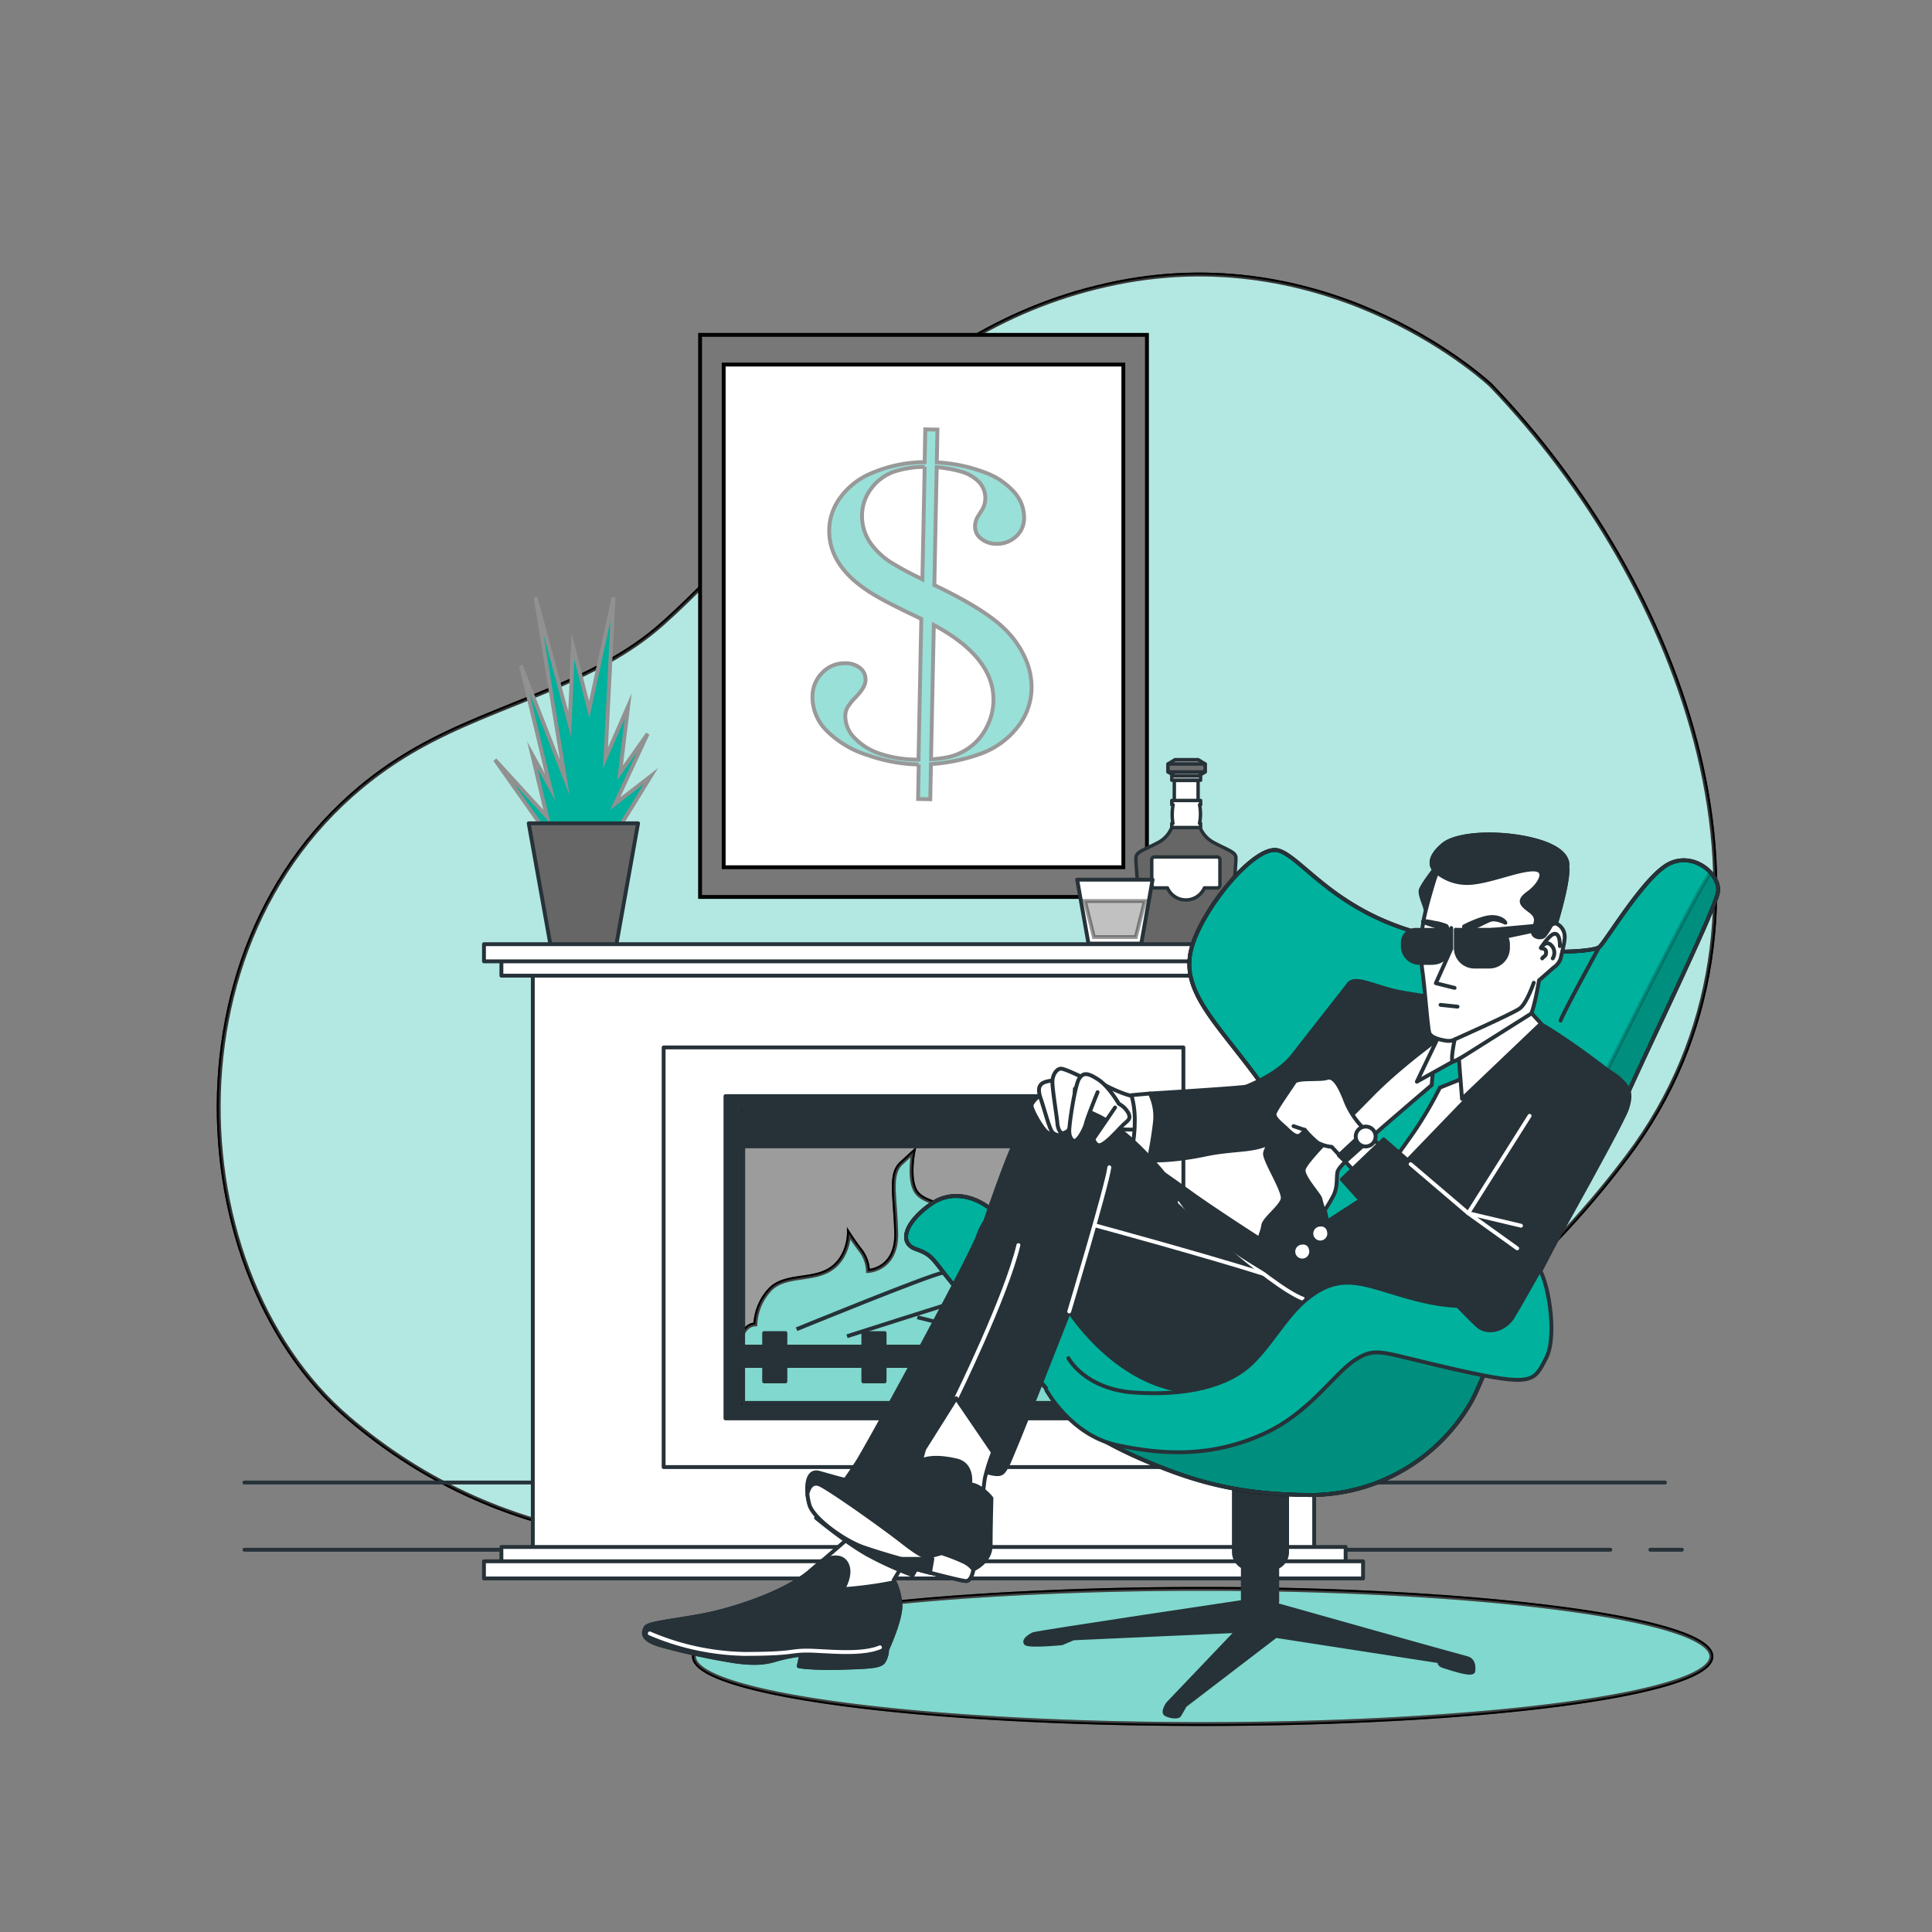 <svg xmlns="http://www.w3.org/2000/svg" xmlns:xlink="http://www.w3.org/1999/xlink" viewBox="0 0 500 500" style="fill-opacity: 1; transition: fill-opacity 1s ease 0s;"><rect x="0" y="0" width="500" height="500" fill="#808080" stroke="none"/><defs fill="#000000" stroke="#000000"><clipPath id="freepik--clip-path--inject-68" fill="#000000" stroke="#000000"><path width="93.38" height="75.4" style="fill: rgb(156, 156, 156); stroke: rgb(38, 50, 56); stroke-linecap: round; stroke-linejoin: round; stroke-dasharray: 338px, 340px; stroke-dashoffset: 0px;" d="M192.32 287.68 L285.7 287.68 L285.7 363.08 L192.32 363.08 Z"/></clipPath><clipPath id="freepik--clip-path-2--inject-68" fill="#000000" stroke="#000000"><path d="M385.89,352.13c-2.16,3.51-3.3,7.56-5.41,11.14A48,48,0,0,1,338,386.9c-16.54-.22-27.35-3-39.22-7.85s-21.42-10.39-25.44-16.32S254.87,342,248.09,334.11s-6.15-9.12-11-10.82-2.54-7.2,3.82-11.66,13.78-1.06,17.17,3,13.15,8.91,26.29,16.11,29.26,8.91,39.43,5.73,13.57-13.57,13.79-24.38-3.19-21-13.15-34.35-18.44-21.2-16.32-31.37,16.53-28,22.68-26.29,14.84,16.32,38.8,22,42.61,4.45,44.31,3,11.87-18.65,18.23-21.62,12.93,2.75,12.51,7.21S421.93,280.47,419,288.31s-29.69,58.31-29.69,58.31Z" style="fill: rgb(0, 177, 157); stroke: rgb(38, 50, 56); stroke-linecap: round; stroke-linejoin: round; stroke-dasharray: 706px, 708px; stroke-dashoffset: 0px;"/></clipPath></defs><g id="freepik--background-simple--inject-68" fill="#000000" stroke="#000000"><path d="M385.78,99.67S345.63,61.75,289,73.2s-83.28,57.6-117.48,88.17c-17.91,16-43,20.59-63.74,32.41C41.43,231.59,44,327.5,90.19,367c40,34.15,92.61,41.2,163,23.2s120.56-28.23,167.91-90.87S434.94,150.75,385.78,99.67Z" style="fill: rgb(0, 177, 157); stroke-dasharray: 1114px, 1116px; stroke-dashoffset: 0px;" fill="#000000" stroke="#000000"/><path d="M385.78,99.67S345.63,61.75,289,73.2s-83.28,57.6-117.48,88.17c-17.91,16-43,20.59-63.74,32.41C41.43,231.59,44,327.5,90.19,367c40,34.15,92.61,41.2,163,23.2s120.56-28.23,167.91-90.87S434.94,150.75,385.78,99.67Z" style="fill: rgb(255, 255, 255); opacity: 0.7; stroke-dasharray: 1114px, 1116px; stroke-dashoffset: 0px;" fill="#000000" stroke="#000000"/></g><g id="freepik--Picture--inject-68" fill="#000000" stroke="#000000"><path width="115.65" height="145.47" style="fill: rgb(120, 120, 120); stroke-dasharray: 523px, 525px; stroke-dashoffset: 0px;" d="M181.18 86.66 L296.83 86.66 L296.83 232.13 L181.18 232.13 Z" fill="#000000" stroke="#000000"/><path width="103.43" height="130.09" style="fill: rgb(255, 255, 255); stroke-dasharray: 468px, 470px; stroke-dashoffset: 0px;" d="M187.29 94.35 L290.72 94.35 L290.72 224.44 L187.29 224.44 Z" fill="#000000" stroke="#000000"/><g style="opacity:0.4" fill="#000000" stroke="#000000"><path d="M239.3,119.59l.16-8.47,3.15.06-.17,8.48a41.08,41.08,0,0,1,12.83,2.76,18.54,18.54,0,0,1,7.25,5,9.9,9.9,0,0,1,2.52,6.71,6.33,6.33,0,0,1-2.15,4.76,7.15,7.15,0,0,1-5.12,1.85,6.09,6.09,0,0,1-3.89-1.36,3.9,3.9,0,0,1-1.54-3.21,5,5,0,0,1,.67-2.39l1.3-2.09a6.06,6.06,0,0,0-.91-6.91,10.43,10.43,0,0,0-4.7-2.74,32.32,32.32,0,0,0-6.28-1.13l-.61,30.5.7.35q12.41,6,17.49,11a24.81,24.81,0,0,1,5.21,7.33,18.34,18.34,0,0,1,1.76,8,16.49,16.49,0,0,1-3.56,10A21.41,21.41,0,0,1,254,195a46.9,46.9,0,0,1-13.07,2.75l-.18,9.09-3.15-.06.17-8.92a43.06,43.06,0,0,1-13.25-2.44,25.82,25.82,0,0,1-10.61-6.35,12.22,12.22,0,0,1-3.64-8.83,8.61,8.61,0,0,1,2.57-6.17,7.93,7.93,0,0,1,6-2.42,5.92,5.92,0,0,1,3.79,1.27A3.75,3.75,0,0,1,224,176c0,1.27-.92,2.79-2.68,4.57a14.37,14.37,0,0,0-2,2.52,4.69,4.69,0,0,0-.56,2.22,8,8,0,0,0,2.37,5.64,16,16,0,0,0,6.6,4.11,30.36,30.36,0,0,0,9.42,1.52h.56l.72-36.41-4-1.92q-5.61-2.73-8.55-4.52a35.39,35.39,0,0,1-5.28-3.9q-6.12-5.66-6-12.73a14.43,14.43,0,0,1,2.83-8.28,18.92,18.92,0,0,1,7.47-6.08A35.8,35.8,0,0,1,239.3,119.59Zm0,1.23a26.43,26.43,0,0,0-7.9,1.24,12.6,12.6,0,0,0-5.94,4.39,11.66,11.66,0,0,0-2.37,6.91,12.3,12.3,0,0,0,3.11,8.36,19.22,19.22,0,0,0,4,3.59,81,81,0,0,0,7.82,4.27l.69.35Zm1.65,75.68a26.44,26.44,0,0,0,5.31-.78A14.84,14.84,0,0,0,250.1,194a14.4,14.4,0,0,0,5-5.34,15.39,15.39,0,0,0,2-7.3q.22-11.2-15.43-19.61Z" style="fill: rgb(0, 177, 157); stroke-dasharray: 579px, 581px; stroke-dashoffset: 0px;"/></g></g><g id="freepik--Bottle--inject-68" fill="#000000" stroke="#000000"><path style="fill: rgb(148, 148, 148); stroke: rgb(38, 50, 56); stroke-linecap: round; stroke-linejoin: round; stroke-width: 0.889px; stroke-dasharray: 25px, 27px; stroke-dashoffset: 0px;" d="M310.07,196.6L304.1,196.6L302.29,197.71L302.29,199.78L304.1,200.88L310.07,200.88L311.88,199.78L311.88,197.71L310.07,196.6Z" fill="#000000" stroke="#000000"/><path width="9.59" height="2.07" style="fill: rgb(110, 110, 110); stroke: rgb(38, 50, 56); stroke-linecap: round; stroke-linejoin: round; stroke-width: 0.889px; stroke-dasharray: 24px, 26px; stroke-dashoffset: 0px;" d="M302.29 197.71 L311.88 197.71 L311.88 199.78 L302.29 199.78 Z" fill="#000000" stroke="#000000"/><path width="7.45" height="1.1" style="fill: rgb(255, 255, 255); stroke: rgb(38, 50, 56); stroke-linecap: round; stroke-linejoin: round; stroke-width: 0.889px; stroke-dasharray: 18px, 20px; stroke-dashoffset: 0px;" d="M303.26 200.82 L310.71 200.82 L310.71 201.92 L303.26 201.92 Z" fill="#000000" stroke="#000000"/><path width="6.16" height="11.6" style="fill: rgb(255, 255, 255); stroke: rgb(38, 50, 56); stroke-linecap: round; stroke-linejoin: round; stroke-width: 0.889px; stroke-dasharray: 36px, 38px; stroke-dashoffset: 0px;" d="M303.91 201.98 L310.07 201.98 L310.07 213.58 L303.91 213.58 Z" fill="#000000" stroke="#000000"/><path d="M318.24,242a1,1,0,0,1-.06-.49c.22-2.21,1.84-18.38,1.66-19.71s-2.34-1.94-5.51-3.63a7.71,7.71,0,0,1-3.89-4.34l-1.17-.52h-4.7l-1.18.52a7.71,7.71,0,0,1-3.89,4.34c-3.17,1.69-5.31,2.2-5.51,3.63s1.44,17.5,1.66,19.71a1,1,0,0,1-.06.49l-.5,1.43a1.14,1.14,0,0,0,.33,1.23h0a1.14,1.14,0,0,0,.74.28h21.51a1.14,1.14,0,0,0,.74-.28h0a1.14,1.14,0,0,0,.33-1.23Z" style="fill: rgb(102, 102, 102); stroke: rgb(38, 50, 56); stroke-linecap: round; stroke-linejoin: round; stroke-width: 0.889px; stroke-dasharray: 103px, 105px; stroke-dashoffset: 0px;" fill="#000000" stroke="#000000"/><path d="M315,221.78H298.79a.72.72,0,0,0-.72.72v6.57a.72.72,0,0,0,.72.72h3.34a5.23,5.23,0,0,0,9.57,0H315a.72.72,0,0,0,.72-.72V222.5A.72.72,0,0,0,315,221.78Z" style="fill: rgb(255, 255, 255); stroke: rgb(38, 50, 56); stroke-linecap: round; stroke-linejoin: round; stroke-width: 0.889px; stroke-dasharray: 53px, 55px; stroke-dashoffset: 0px;" fill="#000000" stroke="#000000"/><path d="M310.71,207.17h-7.45v1.1h.34a13.88,13.88,0,0,0-.05,4.8h-.29v1.1h7.45v-1.1h-.27a12,12,0,0,0,0-4.8h.29Z" style="fill: rgb(255, 255, 255); stroke: rgb(38, 50, 56); stroke-linecap: round; stroke-linejoin: round; stroke-width: 0.889px; stroke-dasharray: 31px, 33px; stroke-dashoffset: 0px;" fill="#000000" stroke="#000000"/><path style="fill: rgb(255, 255, 255); stroke: rgb(38, 50, 56); stroke-linecap: round; stroke-linejoin: round; stroke-dasharray: 67px, 69px; stroke-dashoffset: 0px;" d="M295.36,244.21L281.7,244.21L278.77,227.66L298.29,227.66L295.36,244.21Z" fill="#000000" stroke="#000000"/><path style="fill: rgb(102, 102, 102); opacity: 0.4; stroke-dasharray: 46px, 48px; stroke-dashoffset: 0px;" d="M293.96,242.51L283.1,242.51L280.77,233.18L296.29,233.18L293.96,242.51Z" fill="#000000" stroke="#000000"/></g><g id="freepik--Plants--inject-68" fill="#000000" stroke="#000000"><path style="fill: rgb(0, 177, 157); stroke: rgb(145, 145, 145); stroke-miterlimit: 10; stroke-dasharray: 438px, 440px; stroke-dashoffset: 0px;" d="M141.13,215.13L128.09,196.62L141.55,211.34L137.76,195.36L142.39,203.77L134.82,172.23L146.17,201.25L138.6,154.57L147.43,187.37L148.28,167.18L152.48,183.59L158.79,154.57L156.69,196.2L162.57,182.75L160.47,199.99L167.62,189.89L159.21,207.98L168.46,200.83L158.37,217.23L140.71,217.65L141.13,215.13Z" fill="#000000" stroke="#000000"/><path style="fill: rgb(102, 102, 102); stroke: rgb(38, 50, 56); stroke-linecap: round; stroke-linejoin: round; stroke-dasharray: 110px, 112px; stroke-dashoffset: 0px;" d="M159.47,244.71L142.49,244.71L136.83,213.07L165.13,213.07L159.47,244.71Z" fill="#000000" stroke="#000000"/></g><g id="freepik--Fireplace--inject-68" fill="#000000" stroke="#000000"><path style="fill: none; stroke: rgb(38, 50, 56); stroke-linecap: round; stroke-linejoin: round; stroke-dasharray: 9px, 11px; stroke-dashoffset: 0px;" d="M427.11,401.07L435.26,401.07" fill="#000000" stroke="#000000"/><path style="fill: none; stroke: rgb(38, 50, 56); stroke-linecap: round; stroke-linejoin: round; stroke-dasharray: 354px, 356px; stroke-dashoffset: 0px;" d="M63.26,401.07L416.75,401.07" fill="#000000" stroke="#000000"/><path style="fill: none; stroke: rgb(38, 50, 56); stroke-linecap: round; stroke-linejoin: round; stroke-dasharray: 368px, 370px; stroke-dashoffset: 0px;" d="M63.26,383.68L430.89,383.68" fill="#000000" stroke="#000000"/><path width="202.22" height="150.6" style="fill: rgb(255, 255, 255); stroke: rgb(38, 50, 56); stroke-linecap: round; stroke-linejoin: round; stroke-dasharray: 706px, 708px; stroke-dashoffset: 0px;" d="M137.89 250.08 L340.11 250.08 L340.11 400.68 L137.89 400.68 Z" fill="#000000" stroke="#000000"/><path width="134.51" height="108.6" style="fill: rgb(255, 255, 255); stroke: rgb(38, 50, 56); stroke-linecap: round; stroke-linejoin: round; stroke-dasharray: 487px, 489px; stroke-dashoffset: 0px;" d="M171.75 271.08 L306.26 271.08 L306.26 379.68 L171.75 379.68 Z" fill="#000000" stroke="#000000"/><path width="102.51" height="83.4" style="fill: rgb(38, 50, 56); stroke: rgb(38, 50, 56); stroke-linecap: round; stroke-linejoin: round; stroke-dasharray: 372px, 374px; stroke-dashoffset: 0px;" d="M187.75 283.68 L290.26 283.68 L290.26 367.08 L187.75 367.08 Z" fill="#000000" stroke="#000000"/><path width="93.38" height="75.4" style="fill: rgb(156, 156, 156); stroke-dasharray: 338px, 340px; stroke-dashoffset: 0px;" d="M192.32 287.68 L285.7 287.68 L285.7 363.08 L192.32 363.08 Z" fill="#000000" stroke="#000000"/><g style="clip-path:url(#freepik--clip-path--inject-68)" fill="#000000" stroke="#000000"><path d="M195.48,342.74a14.12,14.12,0,0,1,3.9-9.12c3.91-3.9,10.94-2.08,15.63-5.21s4.68-9.11,4.68-9.11,1.31,2.08,3.13,4.43a9.38,9.38,0,0,1,1.82,5.2s7.55-.26,7.29-9.89-1.82-15.1,1.31-18l3.12-2.86s-1.3,6.51.52,9.89,7,2.87,14.84,7.82,7.55,11.45,7.55,11.45a58.7,58.7,0,0,1,2.09-6c1-2.34,1-6.77,1-6.77s1,5.47,5.47,8.34,7.81,4.42,8.07,8.07.26,5.21.26,5.21l2.87-6.25s.26-.52,2.86,2.6S286.88,344,286.88,344v19.79H191.05V350.55S191.05,343,195.48,342.74Z" style="fill: rgb(0, 177, 157); stroke-dasharray: 329px, 331px; stroke-dashoffset: 0px;"/><path d="M195.48,342.74a14.12,14.12,0,0,1,3.9-9.12c3.91-3.9,10.94-2.08,15.63-5.21s4.68-9.11,4.68-9.11,1.31,2.08,3.13,4.43a9.38,9.38,0,0,1,1.82,5.2s7.55-.26,7.29-9.89-1.82-15.1,1.31-18l3.12-2.86s-1.3,6.51.52,9.89,7,2.87,14.84,7.82,7.55,11.45,7.55,11.45a58.7,58.7,0,0,1,2.09-6c1-2.34,1-6.77,1-6.77s1,5.47,5.47,8.34,7.81,4.42,8.07,8.07.26,5.21.26,5.21l2.87-6.25s.26-.52,2.86,2.6S286.88,344,286.88,344v19.79H191.05V350.55S191.05,343,195.48,342.74Z" style="fill: rgb(255, 255, 255); opacity: 0.5; stroke-dasharray: 329px, 331px; stroke-dashoffset: 0px;"/><path d="M206.15,344s34.38-14.06,37.76-14.58,5,1.56,5.21,2.86.26,4.17-1,4.43-28.91,9.11-28.91,9.11" style="fill: none; stroke: rgb(38, 50, 56); stroke-miterlimit: 10; stroke-dasharray: 83px, 85px; stroke-dashoffset: 0px;"/><path style="fill: none; stroke: rgb(38, 50, 56); stroke-miterlimit: 10; stroke-dasharray: 23px, 25px; stroke-dashoffset: 0px;" d="M248.6,338.05L270.73,344.04"/><path style="fill: none; stroke: rgb(38, 50, 56); stroke-miterlimit: 10; stroke-dasharray: 26px, 28px; stroke-dashoffset: 0px;" d="M237.4,340.91L262.4,347.16"/></g><path width="93.38" height="75.4" style="fill: none; stroke: rgb(38, 50, 56); stroke-linecap: round; stroke-linejoin: round; stroke-dasharray: 338px, 340px; stroke-dashoffset: 0px;" d="M192.32 287.68 L285.7 287.68 L285.7 363.08 L192.32 363.08 Z" fill="#000000" stroke="#000000"/><path width="93.38" height="9" style="fill: rgb(38, 50, 56); stroke: rgb(38, 50, 56); stroke-linecap: round; stroke-linejoin: round; stroke-dasharray: 205px, 207px; stroke-dashoffset: 0px;" d="M192.32 287.68 L285.7 287.68 L285.7 296.68 L192.32 296.68 Z" fill="#000000" stroke="#000000"/><path width="218.49" height="4.85" style="fill: rgb(255, 255, 255); stroke: rgb(38, 50, 56); stroke-linecap: round; stroke-linejoin: round; stroke-dasharray: 447px, 449px; stroke-dashoffset: 0px;" d="M129.76 247.65 L348.25 247.65 L348.25 252.5 L129.76 252.5 Z" fill="#000000" stroke="#000000"/><path width="227.51" height="4.44" style="fill: rgb(255, 255, 255); stroke: rgb(38, 50, 56); stroke-linecap: round; stroke-linejoin: round; stroke-dasharray: 464px, 466px; stroke-dashoffset: 0px;" d="M125.25 244.35 L352.76 244.35 L352.76 248.79 L125.25 248.79 Z" fill="#000000" stroke="#000000"/><path width="218.49" height="4.85" transform="translate(478.01 805.55) rotate(180)" style="fill: rgb(255, 255, 255); stroke: rgb(38, 50, 56); stroke-linecap: round; stroke-linejoin: round; stroke-dasharray: 447px, 449px; stroke-dashoffset: 0px;" d="M129.76 400.35 L348.25 400.35 L348.25 405.2 L129.76 405.2 Z" fill="#000000" stroke="#000000"/><path width="227.51" height="4.44" transform="translate(478.01 812.57) rotate(180)" style="fill: rgb(255, 255, 255); stroke: rgb(38, 50, 56); stroke-linecap: round; stroke-linejoin: round; stroke-dasharray: 464px, 466px; stroke-dashoffset: 0px;" d="M125.25 404.07 L352.76 404.07 L352.76 408.51 L125.25 408.51 Z" fill="#000000" stroke="#000000"/><path width="93.38" height="5" style="fill: rgb(38, 50, 56); stroke: rgb(38, 50, 56); stroke-linecap: round; stroke-linejoin: round; stroke-dasharray: 197px, 199px; stroke-dashoffset: 0px;" d="M192.32 348.5 L285.7 348.5 L285.7 353.5 L192.32 353.5 Z" fill="#000000" stroke="#000000"/><path width="5.5" height="12.5" style="fill: rgb(38, 50, 56); stroke: rgb(38, 50, 56); stroke-linecap: round; stroke-linejoin: round; stroke-dasharray: 36px, 38px; stroke-dashoffset: 0px;" d="M197.76 345 L203.26 345 L203.26 357.5 L197.76 357.5 Z" fill="#000000" stroke="#000000"/><path width="5.5" height="12.5" style="fill: rgb(38, 50, 56); stroke: rgb(38, 50, 56); stroke-linecap: round; stroke-linejoin: round; stroke-dasharray: 36px, 38px; stroke-dashoffset: 0px;" d="M223.43 345 L228.93 345 L228.93 357.5 L223.43 357.5 Z" fill="#000000" stroke="#000000"/><path width="5.5" height="12.5" style="fill: rgb(38, 50, 56); stroke: rgb(38, 50, 56); stroke-linecap: round; stroke-linejoin: round; stroke-dasharray: 36px, 38px; stroke-dashoffset: 0px;" d="M249.09 345 L254.59 345 L254.59 357.5 L249.09 357.5 Z" fill="#000000" stroke="#000000"/><path width="5.5" height="12.5" style="fill: rgb(38, 50, 56); stroke: rgb(38, 50, 56); stroke-linecap: round; stroke-linejoin: round; stroke-dasharray: 36px, 38px; stroke-dashoffset: 0px;" d="M274.76 345 L280.26 345 L280.26 357.5 L274.76 357.5 Z" fill="#000000" stroke="#000000"/></g><g id="freepik--Character--inject-68" fill="#000000" stroke="#000000"><path style="fill: rgb(0, 177, 157); stroke-dasharray: 541px, 543px; stroke-dashoffset: 0px;" d="M179.59,428.69A131.66,17.49 0,1,1 442.91,428.69A131.66,17.49 0,1,1 179.59,428.69" fill="#000000" stroke="#000000"/><path style="fill: rgb(255, 255, 255); opacity: 0.5; stroke-dasharray: 541px, 543px; stroke-dashoffset: 0px;" d="M179.59,428.69A131.66,17.49 0,1,1 442.91,428.69A131.66,17.49 0,1,1 179.59,428.69" fill="#000000" stroke="#000000"/><path d="M323.77,414.25s-55.54,8.26-56.39,8.69-2.54,1.48-1.91,2.33,9.33,0,9.33,0l3-1.27,42.4-1.91-18,18.87s-1.27,1.91-.64,2.54,3.18,1.06,3.61.43,1.48-2.55,1.48-2.55l23.53-18,42.41,6.57s-.43.85,1.06,1.28,7.42,2.54,7.63,1.27,0-3-1.7-3.39S328,414.67,328,414.67Z" style="fill: rgb(38, 50, 56); stroke: rgb(38, 50, 56); stroke-linecap: round; stroke-linejoin: round; stroke-dasharray: 296px, 298px; stroke-dashoffset: 0px;" fill="#000000" stroke="#000000"/><path width="8.9" height="18.44" style="fill: rgb(38, 50, 56); stroke: rgb(38, 50, 56); stroke-linecap: round; stroke-linejoin: round; stroke-dasharray: 50px, 52px; stroke-dashoffset: 0px;" d="M 324.65,398.77 L 327.55,398.77 A 3,3,0,0,1,330.55,401.77 L 330.55,414.21 A 3,3,0,0,1,327.55,417.21 L 324.65,417.21 A 3,3,0,0,1,321.65,414.21 L 321.65,401.77 A 3,3,0,0,1,324.65,398.77" fill="#000000" stroke="#000000"/><path d="M319.32,382H333.1a0,0,0,0,1,0,0v19.67a4.28,4.28,0,0,1-4.28,4.28h-5.21a4.28,4.28,0,0,1-4.28-4.28V382A0,0,0,0,1,319.32,382Z" style="fill: rgb(38, 50, 56); stroke: rgb(38, 50, 56); stroke-linecap: round; stroke-linejoin: round; stroke-dasharray: 72px, 74px; stroke-dashoffset: 0px;" fill="#000000" stroke="#000000"/><path d="M385.89,352.13c-2.16,3.51-3.3,7.56-5.41,11.14A48,48,0,0,1,338,386.9c-16.54-.22-27.35-3-39.22-7.85s-21.42-10.39-25.44-16.32S254.87,342,248.09,334.11s-6.15-9.12-11-10.82-2.54-7.2,3.82-11.66,13.78-1.06,17.17,3,13.15,8.91,26.29,16.11,29.26,8.91,39.43,5.73,13.57-13.57,13.79-24.38-3.19-21-13.15-34.35-18.44-21.2-16.32-31.37,16.53-28,22.68-26.29,14.84,16.32,38.8,22,42.61,4.45,44.31,3,11.87-18.65,18.23-21.62,12.93,2.75,12.51,7.21S421.93,280.47,419,288.31s-29.69,58.31-29.69,58.31Z" style="fill: rgb(0, 177, 157); stroke-dasharray: 706px, 708px; stroke-dashoffset: 0px;" fill="#000000" stroke="#000000"/><g style="clip-path:url(#freepik--clip-path-2--inject-68)" fill="#000000" stroke="#000000"><path d="M386,352c-9.42-.86-18.59-8.39-32.86-8.85-16.73-.54-30.76,27.52-52.88,27.52a50.87,50.87,0,0,1-26.26-7c4.34,5.6,13.5,10.8,24.78,15.43,11.87,4.88,22.68,7.63,39.22,7.85a48,48,0,0,0,42.5-23.63c2.11-3.58,3.25-7.63,5.41-11.14Z" style="opacity: 0.2; stroke-dasharray: 256px, 258px; stroke-dashoffset: 0px;"/><path d="M414.63,279.47s26.44-52.87,28.06-53.41,3.77,1.62,3.77,5.39S419,288.31,419,288.31Z" style="opacity: 0.2; stroke-dasharray: 141px, 143px; stroke-dashoffset: 0px;"/></g><path d="M385.89,352.13c-2.16,3.51-3.3,7.56-5.41,11.14A48,48,0,0,1,338,386.9c-16.54-.22-27.35-3-39.22-7.85s-21.42-10.39-25.44-16.32S254.87,342,248.09,334.11s-6.15-9.12-11-10.82-2.54-7.2,3.82-11.66,13.78-1.06,17.17,3,13.15,8.91,26.29,16.11,29.26,8.91,39.43,5.73,13.57-13.57,13.79-24.38-3.19-21-13.15-34.35-18.44-21.2-16.32-31.37,16.53-28,22.68-26.29,14.84,16.32,38.8,22,42.61,4.45,44.31,3,11.87-18.65,18.23-21.62,12.93,2.75,12.51,7.21S421.93,280.47,419,288.31s-29.69,58.31-29.69,58.31Z" style="fill: none; stroke: rgb(38, 50, 56); stroke-linecap: round; stroke-linejoin: round; stroke-dasharray: 706px, 708px; stroke-dashoffset: 0px;" fill="#000000" stroke="#000000"/><path d="M413.88,245.06s-9.54,17.39-10,19.08" style="fill: rgb(255, 255, 255); stroke: rgb(38, 50, 56); stroke-linecap: round; stroke-linejoin: round; stroke-dasharray: 22px, 24px; stroke-dashoffset: 0px;" fill="#000000" stroke="#000000"/><path d="M293.67,283.75s-1.17,0-4.45-1.37-5.2-2.87-8-3-10.07,5.93-10.07,9.22,10.91,3.39,14.63,3.5,7.95.42,8.79.11.75-8,.11-8.27A1.7,1.7,0,0,0,293.67,283.75Z" style="fill: rgb(255, 255, 255); stroke: rgb(38, 50, 56); stroke-linecap: round; stroke-linejoin: round; stroke-dasharray: 62px, 64px; stroke-dashoffset: 0px;" fill="#000000" stroke="#000000"/><path d="M297.59,283l-4.77.43a23.61,23.61,0,0,1,.85,7.1,33.64,33.64,0,0,1-1.17,8.59l6.36-.11s3-7.42,3-10.5S297.59,283,297.59,283Z" style="fill: rgb(255, 255, 255); stroke: rgb(38, 50, 56); stroke-linecap: round; stroke-linejoin: round; stroke-dasharray: 46px, 48px; stroke-dashoffset: 0px;" fill="#000000" stroke="#000000"/><path d="M349.11,254.6s-10.81,13.78-14.52,18.55-11.24,7.74-12.09,8.06-24.91,1.8-24.91,1.8a13.41,13.41,0,0,1,1.27,7.74c-.53,4.67-1.59,9.54-1.59,9.54s5.52.43,14.63-1.48,14.31-.32,19.61-5,15.16-28.94,17.07-33.18S351.44,253.76,349.11,254.6Z" style="fill: rgb(38, 50, 56); stroke: rgb(38, 50, 56); stroke-linecap: round; stroke-linejoin: round; stroke-dasharray: 162px, 164px; stroke-dashoffset: 0px;" fill="#000000" stroke="#000000"/><path d="M222.22,395.8s-6.15,5.3-12.51,10.81-19.5,9.76-26.71,11.24-15.26,2.12-15.9,3.39-1.27,3.18,4.24,4.67a177,177,0,0,0,18.45,4c5.72.85,8.48.43,11.23-.42a42.63,42.63,0,0,1,6.36-1.27l-.63,3s3,.63,11,.42,10.18-.42,11-1.7a6.09,6.09,0,0,0,.84-3s3.82-8.27,3.4-12.09a15.9,15.9,0,0,0-1.7-5.93L236,401.1Z" style="fill: rgb(255, 255, 255); stroke: rgb(38, 50, 56); stroke-linecap: round; stroke-linejoin: round; stroke-dasharray: 178px, 180px; stroke-dashoffset: 0px;" fill="#000000" stroke="#000000"/><path d="M233,414.88a17.46,17.46,0,0,0-1.44-5.42,103.47,103.47,0,0,1-13.41,1.82s2.55-4,.85-6.79-5.93-.63-5.93-.63l-.26,0-3.14,2.71c-6.36,5.52-19.5,9.76-26.71,11.24s-15.26,2.12-15.9,3.39-1.27,3.18,4.24,4.67a177,177,0,0,0,18.45,4c5.72.85,8.48.43,11.23-.42a42.63,42.63,0,0,1,6.36-1.27l-.63,3s3,.63,11,.42,10.18-.42,11-1.7a6.09,6.09,0,0,0,.84-3S233.46,418.7,233,414.88Z" style="fill: rgb(38, 50, 56); stroke: rgb(38, 50, 56); stroke-linecap: round; stroke-linejoin: round; stroke-dasharray: 169px, 171px; stroke-dashoffset: 0px;" fill="#000000" stroke="#000000"/><path d="M168.16,422.73a65.33,65.33,0,0,0,24.38,5.3c12.93,0,11.66-.85,16.33-.85s13.78,1.27,18.86-.85" style="fill: none; stroke: rgb(255, 255, 255); stroke-linecap: round; stroke-linejoin: round; stroke-dasharray: 61px, 63px; stroke-dashoffset: 0px;" fill="#000000" stroke="#000000"/><path d="M258.05,314.6s-2.54-1.27-4.87,5.09S226,371.63,222,378.2a148.44,148.44,0,0,1-10.81,14.63s7.63,6.36,13.35,9.54a89,89,0,0,0,11.67,5.3s14-25.44,20.77-38.79,19.51-35.62,19.51-35.62,3.18-6.57-5.3-12.93S258.05,314.6,258.05,314.6Z" style="fill: rgb(38, 50, 56); stroke: rgb(38, 50, 56); stroke-linecap: round; stroke-linejoin: round; stroke-dasharray: 236px, 238px; stroke-dashoffset: 0px;" fill="#000000" stroke="#000000"/><path d="M333.53,329.44s-8.48-1.27-18.45-12.08S301.3,303.9,301.3,303.9s-8.48-10.71-16.75-14.95-17.59-3.61-22.89,8.9-18.87,54.49-20.36,62.55-2.75,13.14-2.12,14.62,8.7,3.82,14.42,5.52,5.72,1.06,7-1.06,16.11-40.07,16.11-40.07,10.6,16.75,27.35,20.14,25.86.85,35.62-3.39,19.5-11,17-18.45S333.53,329.44,333.53,329.44Z" style="fill: rgb(38, 50, 56); stroke: rgb(38, 50, 56); stroke-linecap: round; stroke-linejoin: round; stroke-dasharray: 365px, 367px; stroke-dashoffset: 0px;" fill="#000000" stroke="#000000"/><path d="M247.45,361.88s12.93-26.29,16.11-39.65" style="fill: none; stroke: rgb(255, 255, 255); stroke-linecap: round; stroke-linejoin: round; stroke-dasharray: 43px, 45px; stroke-dashoffset: 0px;" fill="#000000" stroke="#000000"/><path d="M276.71,339.41s9.75-32.44,10.39-37.32" style="fill: none; stroke: rgb(255, 255, 255); stroke-linecap: round; stroke-linejoin: round; stroke-dasharray: 39px, 41px; stroke-dashoffset: 0px;" fill="#000000" stroke="#000000"/><path d="M283.49,317.15s27.35,7.42,43.46,12.5" style="fill: none; stroke: rgb(255, 255, 255); stroke-linecap: round; stroke-linejoin: round; stroke-dasharray: 46px, 48px; stroke-dashoffset: 0px;" fill="#000000" stroke="#000000"/><path d="M305.33,311.11s23,21.55,31.84,25" style="fill: none; stroke: rgb(255, 255, 255); stroke-linecap: round; stroke-linejoin: round; stroke-dasharray: 41px, 43px; stroke-dashoffset: 0px;" fill="#000000" stroke="#000000"/><path d="M383.14,259.59l-.63-.07c-3.2-.36-17.7-2-22.59-3.33-5.51-1.48-9.22-3.39-10.81-1.59s-21.63,41.88-21.73,43.89,5.09,9.86,4.56,11.87-4.67,5-5,6.68a10.08,10.08,0,0,1-.63,2.33c-.11.32-.32,1.27-.32,1.27s-11.87-7.63-17.6-11.76-7.52-5.3-7.1-5,5.3,11.23,15.27,17.91,14.31,9.12,21.3,12,24.49,9.64,26.61,10,6.78,2.12,12.51-2.75,43.78-58,43.67-59.68-19.08-15.27-22.79-16.75-15-5-15-5" style="fill: rgb(38, 50, 56); stroke: rgb(38, 50, 56); stroke-linecap: round; stroke-linejoin: round; stroke-dasharray: 348px, 350px; stroke-dashoffset: 0px;" fill="#000000" stroke="#000000"/><path d="M343.92,318.63a2.31,2.31,0,1,1-2.23-1.7A2,2,0,0,1,343.92,318.63Z" style="fill: rgb(255, 255, 255); stroke: rgb(38, 50, 56); stroke-linecap: round; stroke-linejoin: round; stroke-dasharray: 15px, 17px; stroke-dashoffset: 0px;" fill="#000000" stroke="#000000"/><path d="M339.25,323.29A2.31,2.31,0,1,1,337,321.6,2,2,0,0,1,339.25,323.29Z" style="fill: rgb(255, 255, 255); stroke: rgb(38, 50, 56); stroke-linecap: round; stroke-linejoin: round; stroke-dasharray: 15px, 17px; stroke-dashoffset: 0px;" fill="#000000" stroke="#000000"/><path d="M375.19,266.69s-11.88,8.27-20,16.53-17.59,17.5-17.81,19.51,4.24,6.57,4.35,7.63a55.6,55.6,0,0,0,1.8,5.73l14-8.8,40.29-41.77s-10.61-.53-16.33-.32S375.19,266.69,375.19,266.69Z" style="fill: rgb(255, 255, 255); stroke: rgb(38, 50, 56); stroke-linecap: round; stroke-linejoin: round; stroke-dasharray: 165px, 167px; stroke-dashoffset: 0px;" fill="#000000" stroke="#000000"/><path d="M370.84,277l-.32,3.82s-15.26,13-17.59,15.26-6.47,5.83-6.79,7.21.11,3.92-1.06,6.15a35,35,0,0,1-2.22,3.71l.63,3,10.81-7s7.85-10.81,11.56-16.11a100.48,100.48,0,0,0,6.78-11.56l6.57-2.65-.42-7.95Z" style="fill: rgb(0, 177, 157); stroke: rgb(38, 50, 56); stroke-linecap: round; stroke-linejoin: round; stroke-dasharray: 122px, 124px; stroke-dashoffset: 0px;" fill="#000000" stroke="#000000"/><path d="M376,274.74l-9.32,5.2,6.25-13s4.77-3.92,4.77-1.48S376,274.74,376,274.74Z" style="fill: rgb(255, 255, 255); stroke: rgb(38, 50, 56); stroke-linecap: round; stroke-linejoin: round; stroke-dasharray: 41px, 43px; stroke-dashoffset: 0px;" fill="#000000" stroke="#000000"/><path style="fill: none; stroke: rgb(38, 50, 56); stroke-linecap: round; stroke-linejoin: round; stroke-dasharray: 2px, 4px; stroke-dashoffset: 0px;" d="M375.14,240.64L376.76,240.64" fill="#000000" stroke="#000000"/><path d="M371.9,224.07s-4,5.09-4.24,6.36,1.17,4,1.27,5,1.38.32,2-1.81,3.49-8.9,3.49-8.9S373.7,222.06,371.9,224.07Z" style="fill: rgb(38, 50, 56); stroke: rgb(38, 50, 56); stroke-linecap: round; stroke-linejoin: round; stroke-dasharray: 30px, 32px; stroke-dashoffset: 0px;" fill="#000000" stroke="#000000"/><path d="M371.3,227.44s-1.82,5.77-2.73,10a42.31,42.31,0,0,0-.46,13.81c.61,4.1,1.37,14.87,1.82,16.09s3,1.82,4.4,2a3.6,3.6,0,0,0,2.13-.31s-1.18,5.73-.43,5.73,18-10,19.39-10.88,2.88-10.17,2.88-10.17l3.78-3.31a4.75,4.75,0,0,0,1.81-2.3c.32-1.66,1.3-4.8,1-6.29a3.62,3.62,0,0,0-2.19-2.82s3.48-11.38,2.88-14.72c0,0,1.21-3.94-7.29-6.52s-20.93-2.43-24.88.91-3,5.61-2.28,6.37l.76.76Z" style="fill: rgb(255, 255, 255); stroke: rgb(38, 50, 56); stroke-linecap: round; stroke-linejoin: round; stroke-dasharray: 167px, 169px; stroke-dashoffset: 0px;" fill="#000000" stroke="#000000"/><path d="M398.3,217.73c-8.49-2.58-20.93-2.43-24.88.91s-3,5.61-2.28,6.37l.76.76a12.34,12.34,0,0,0,8.5,2.73c5.16-.3,12.44-3.49,16.39-3.49s1.67,4-1.22,6.07-1.82,3,.46,4.7,1.36,3,.76,4.86,2,2.43,2.88,1.52a14.49,14.49,0,0,0,1.67-2.58,1.87,1.87,0,0,1,1.37-.61s3.48-11.38,2.88-14.72C405.59,224.25,406.8,220.31,398.3,217.73Z" style="fill: rgb(38, 50, 56); stroke: rgb(38, 50, 56); stroke-linecap: round; stroke-linejoin: round; stroke-dasharray: 116px, 118px; stroke-dashoffset: 0px;" fill="#000000" stroke="#000000"/><path style="fill: none; stroke: rgb(38, 50, 56); stroke-linecap: round; stroke-linejoin: round; stroke-dasharray: 21px, 23px; stroke-dashoffset: 0px;" d="M376.45,255.66L371.6,254.45L375.59,245.54L375.59,240.17" fill="#000000" stroke="#000000"/><path style="fill: none; stroke: rgb(38, 50, 56); stroke-linecap: round; stroke-linejoin: round; stroke-dasharray: 5px, 7px; stroke-dashoffset: 0px;" d="M372.81,260.06L377.21,260.52" fill="#000000" stroke="#000000"/><path d="M376.46,269s15-6.67,16.84-8,3.64-6.67,3.64-6.67" style="fill: none; stroke: rgb(38, 50, 56); stroke-linecap: round; stroke-linejoin: round; stroke-dasharray: 27px, 29px; stroke-dashoffset: 0px;" fill="#000000" stroke="#000000"/><path d="M376.76,240.64h9.81a3.69,3.69,0,0,1,3.69,3.69v1a4.82,4.82,0,0,1-4.82,4.82h-3.86a4.82,4.82,0,0,1-4.82-4.82v-4.74a0,0,0,0,1,0,0Z" style="fill: rgb(38, 50, 56); stroke: rgb(38, 50, 56); stroke-linecap: round; stroke-linejoin: round; stroke-dasharray: 41px, 43px; stroke-dashoffset: 0px;" fill="#000000" stroke="#000000"/><path d="M367.37,240.64h3.45a4.32,4.32,0,0,1,4.32,4.32v.93a3.3,3.3,0,0,1-3.3,3.3H363a0,0,0,0,1,0,0V245a4.32,4.32,0,0,1,4.32-4.32Z" transform="translate(738.19 489.84) rotate(180)" style="fill: rgb(38, 50, 56); stroke: rgb(38, 50, 56); stroke-linecap: round; stroke-linejoin: round; stroke-dasharray: 37px, 39px; stroke-dashoffset: 0px;" fill="#000000" stroke="#000000"/><path d="M386.12,240.64l15.22-1.4L401,240l-10.67,2.26S387.48,240.58,386.12,240.64Z" style="fill: rgb(38, 50, 56); stroke: rgb(38, 50, 56); stroke-linecap: round; stroke-linejoin: round; stroke-dasharray: 32px, 34px; stroke-dashoffset: 0px;" fill="#000000" stroke="#000000"/><path d="M403.7,244.85s.14-2.91-1.14-3.18-3.44,3.18-3.73,3.58,1.15-.13,1.29,1.06-.71,1.19-1,1.72" style="fill: none; stroke: rgb(38, 50, 56); stroke-linecap: round; stroke-linejoin: round; stroke-dasharray: 13px, 15px; stroke-dashoffset: 0px;" fill="#000000" stroke="#000000"/><path d="M398.83,245.25s1.29-2.12,2.72-.53a2.75,2.75,0,0,1,.29,3.31" style="fill: none; stroke: rgb(38, 50, 56); stroke-linecap: round; stroke-linejoin: round; stroke-dasharray: 7px, 9px; stroke-dashoffset: 0px;" fill="#000000" stroke="#000000"/><path d="M378.9,239.76s4.77-2.54,7.42-2.43,3.28,1.48,3.28,1.48-2.44-1.27-3.92-.74-4,2.12-5.51,2.22S378.9,239.76,378.9,239.76Z" style="fill: rgb(38, 50, 56); stroke: rgb(38, 50, 56); stroke-linecap: round; stroke-linejoin: round; stroke-dasharray: 24px, 26px; stroke-dashoffset: 0px;" fill="#000000" stroke="#000000"/><path d="M374.34,239.66a12.26,12.26,0,0,0-3.08-.85c-2.86-.64-3.39-.42-2.75-.11a43.45,43.45,0,0,0,4.87,1.49C375.14,240.64,374.34,239.66,374.34,239.66Z" style="fill: rgb(38, 50, 56); stroke: rgb(38, 50, 56); stroke-linecap: round; stroke-linejoin: round; stroke-dasharray: 14px, 16px; stroke-dashoffset: 0px;" fill="#000000" stroke="#000000"/><path style="fill: rgb(255, 255, 255); stroke: rgb(38, 50, 56); stroke-linecap: round; stroke-linejoin: round; stroke-dasharray: 65px, 67px; stroke-dashoffset: 0px;" d="M377.57,274.1L378.37,284.39L398.82,264.89L396.39,262.24L377.57,274.1Z" fill="#000000" stroke="#000000"/><path d="M269.39,283.22s-2.33,1.81-2.43,2.87,2.86,6.15,4,6.89.85.85,1.28-.11-1.91-9.43-2.12-10S269.39,283.22,269.39,283.22Z" style="fill: rgb(255, 255, 255); stroke: rgb(38, 50, 56); stroke-linecap: round; stroke-linejoin: round; stroke-dasharray: 26px, 28px; stroke-dashoffset: 0px;" fill="#000000" stroke="#000000"/><path d="M273,279.62s-2.86,0-3.71,1.17-.21,2.75.42,4.66,1.8,6.36,2.55,7.42,2.65,1.38,2.86-.32-.74-10.39-1-11.76S273,279.62,273,279.62Z" style="fill: rgb(255, 255, 255); stroke: rgb(38, 50, 56); stroke-linecap: round; stroke-linejoin: round; stroke-dasharray: 35px, 37px; stroke-dashoffset: 0px;" fill="#000000" stroke="#000000"/><path d="M280.52,279s-4.87-2.43-5.93-2.43-2.23,1.48-2.23,3.49,1.17,9,1.27,10.5.75,3,1.7,2.65,1.48-.64,2-2.76a76.48,76.48,0,0,0,.85-8.69" style="fill: rgb(255, 255, 255); stroke: rgb(38, 50, 56); stroke-linecap: round; stroke-linejoin: round; stroke-dasharray: 38px, 40px; stroke-dashoffset: 0px;" fill="#000000" stroke="#000000"/><path d="M288.58,286.62,283,294.78s.53,2.12,2,1.48,3.6-3,5.19-4.66,2.55-1.8,1.91-3.39a5.91,5.91,0,0,0-2.54-2.55s-2.55-4.45-5.3-6.25-3.93-1.91-5-.21-2.54,11.55-2.54,13.46,1,3,1.8,2.44,2.12-2.76,2.54-4.45,3-8,3-8" style="fill: rgb(255, 255, 255); stroke: rgb(38, 50, 56); stroke-linecap: round; stroke-linejoin: round; stroke-dasharray: 73px, 75px; stroke-dashoffset: 0px;" fill="#000000" stroke="#000000"/><path d="M239.18,375l8.27-13.14,9.54,14a44.81,44.81,0,0,0-2.12,6.79c-.42,2.54-.63,7.42-1.48,8s-8.06,0-12.3-1.91-3.81-5.08-3.39-7.63S239.18,375,239.18,375Z" style="fill: rgb(255, 255, 255); stroke: rgb(38, 50, 56); stroke-linecap: round; stroke-linejoin: round; stroke-dasharray: 76px, 78px; stroke-dashoffset: 0px;" fill="#000000" stroke="#000000"/><path d="M251.06,384.14s.84-5.09-3.4-6.15-8.9-1.06-10.17.85-4.45,7-5.73,7.21-16.11-3.82-19.71-4.88-3.61,4.67-2.55,8.27,9.12,9.33,14,11,9.76,3,9.76,3l-.43,1.49s15.69,4.24,17.18,4.24,1.9-3,1.9-3,4.46-1.91,4.46-6.15.21-12.3.21-12.3S254,384.35,251.06,384.14Z" style="fill: rgb(38, 50, 56); stroke: rgb(38, 50, 56); stroke-linecap: round; stroke-linejoin: round; stroke-dasharray: 138px, 140px; stroke-dashoffset: 0px;" fill="#000000" stroke="#000000"/><path d="M249.15,404.07a46.43,46.43,0,0,0-5.51-2.12s-2.12.64-3.18.85-2.12,0-7-3.82-17.39-12.72-21-14.63c-2.17-1.15-3.11.63-3.51,2.22a15.71,15.71,0,0,0,.54,2.87c1.06,3.6,9.12,9.33,14,11s9.76,3,9.76,3l-.43,1.49s15.69,4.24,17.18,4.24,1.9-3,1.9-3A6.75,6.75,0,0,0,249.15,404.07Z" style="fill: rgb(255, 255, 255); stroke: rgb(38, 50, 56); stroke-linecap: round; stroke-linejoin: round; stroke-dasharray: 106px, 108px; stroke-dashoffset: 0px;" fill="#000000" stroke="#000000"/><path style="fill: rgb(38, 50, 56); stroke: rgb(38, 50, 56); stroke-linecap: round; stroke-linejoin: round; stroke-dasharray: 22px, 24px; stroke-dashoffset: 0px;" d="M240.67,407.04L241.3,403.43L233.25,403.43L232.82,404.92L240.67,407.04Z" fill="#000000" stroke="#000000"/><path d="M276.5,351.49s4.24,8.06,17.17,8.91,24.17-1.49,30.53-7.85,9.75-14.42,17.38-18.66,13.36-.63,24.81,2.34,16.53,1.27,16.53,1.27,7.64-.43,10-3.82,2.76-8.05,5.09-5.72,5.3,17.38,2.12,23.53-3.39,7.42-23.11,3-20.59-6.08-26.1-2.69-11.67,13.6-23.51,19.1c-13.72,6.37-26.5,5.64-38.37,3.09s-18.24-14.2-18.24-14.2" style="fill: rgb(0, 177, 157); stroke: rgb(38, 50, 56); stroke-linecap: round; stroke-linejoin: round; stroke-dasharray: 312px, 314px; stroke-dashoffset: 0px;" fill="#000000" stroke="#000000"/><path d="M357.6,296.94s-3.18-3.06-5.38-5.62a20.92,20.92,0,0,1-4.27-7.08c-1.34-3.3-2.81-5.87-4.52-5.26s-7.69-.12-8.43,1.1-4.76,6.84-5.12,8.06,2.07,2.93,3.05,3.91S335,294,335.86,294s1.83-1.58,1.83-1.58a26.41,26.41,0,0,0,3.3,3.29,9.61,9.61,0,0,0,3.66,1.1l7,7.58Z" style="fill: rgb(255, 255, 255); stroke: rgb(38, 50, 56); stroke-linecap: round; stroke-linejoin: round; stroke-dasharray: 82px, 84px; stroke-dashoffset: 0px;" fill="#000000" stroke="#000000"/><path style="fill: rgb(38, 50, 56); stroke: rgb(38, 50, 56); stroke-linecap: round; stroke-linejoin: round; stroke-dasharray: 24px, 26px; stroke-dashoffset: 0px;" d="M346.49,299.01L353.32,292.66L355.15,294.37L348.19,300.6L346.49,299.01Z" fill="#000000" stroke="#000000"/><path style="fill: none; stroke: rgb(38, 50, 56); stroke-linecap: round; stroke-linejoin: round; stroke-dasharray: 4px, 6px; stroke-dashoffset: 0px;" d="M337.69,292.42L334.76,291.44" fill="#000000" stroke="#000000"/><path d="M356,294.07a2.57,2.57,0,1,1-2.56-2.51A2.53,2.53,0,0,1,356,294.07Z" style="fill: rgb(255, 255, 255); stroke: rgb(38, 50, 56); stroke-linecap: round; stroke-linejoin: round; stroke-dasharray: 17px, 19px; stroke-dashoffset: 0px;" fill="#000000" stroke="#000000"/><path d="M413,275.38s4.45,2.12,6.36,4,3.18,3.18,1.7,7.63-28,51.52-29.69,54.06-5.3,4.24-8.26,2.55-35.83-38.38-35.83-38.38l10.81-10.38L380,314l18.23-27.35" style="fill: rgb(38, 50, 56); stroke: rgb(38, 50, 56); stroke-linecap: round; stroke-linejoin: round; stroke-dasharray: 217px, 219px; stroke-dashoffset: 0px;" fill="#000000" stroke="#000000"/><path style="fill: none; stroke: rgb(255, 255, 255); stroke-linecap: round; stroke-linejoin: round; stroke-dasharray: 30px, 32px; stroke-dashoffset: 0px;" d="M392.65,323.07L379.96,313.97L393.63,317.21" fill="#000000" stroke="#000000"/><path style="fill: none; stroke: rgb(255, 255, 255); stroke-linecap: round; stroke-linejoin: round; stroke-dasharray: 50px, 52px; stroke-dashoffset: 0px;" d="M365.07,301.28L379.96,313.97L395.86,288.78" fill="#000000" stroke="#000000"/></g></svg>